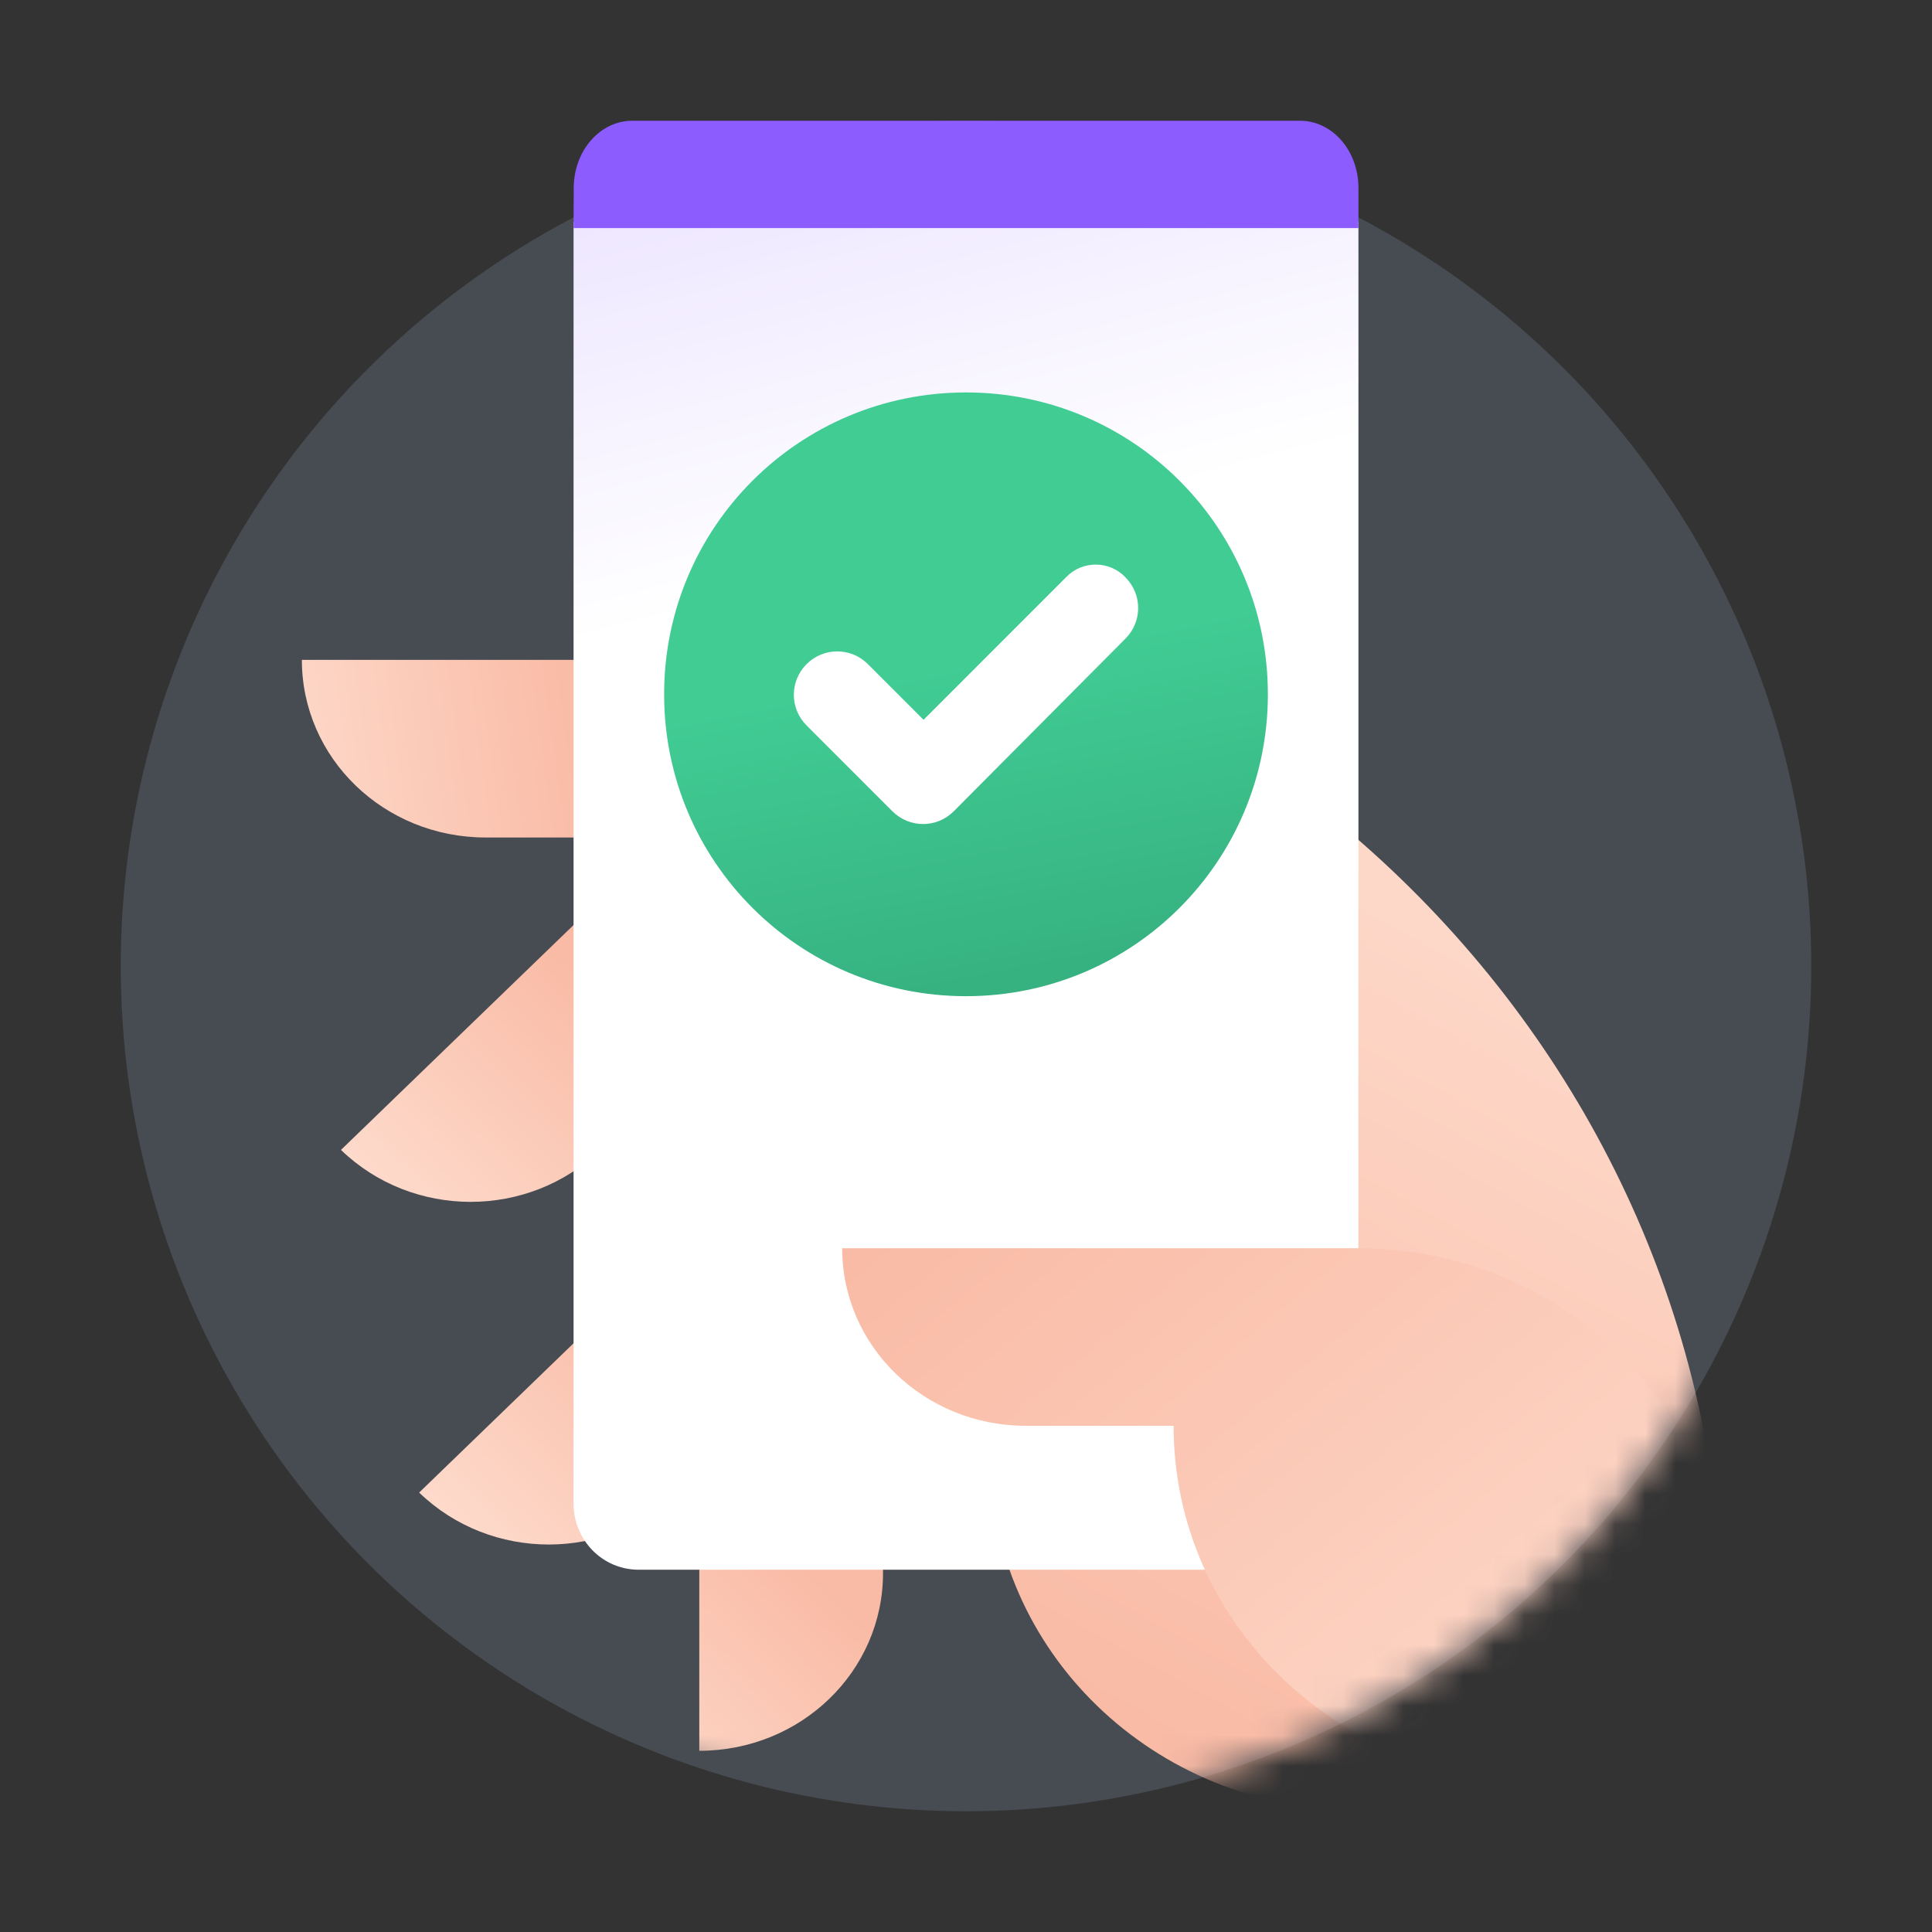 <svg width="64" height="64" viewBox="0 0 64 64" fill="none" xmlns="http://www.w3.org/2000/svg">
<rect x="0" y="0" width="64" height="64" fill="#333333" stroke="none"/>
<circle opacity="0.16" cx="32" cy="32" r="28" fill="#B1D3FF"/>
<mask id="mask0_2410_315712" style="mask-type:alpha" maskUnits="userSpaceOnUse" x="0" y="0" width="64" height="64">
<path fill-rule="evenodd" clip-rule="evenodd" d="M0 32C0 14.327 14.327 0 32 0C49.673 0 64 14.327 64 32H60C60 47.464 47.464 60 32 60C16.536 60 4 47.464 4 32H0Z" fill="white"/>
</mask>
<g mask="url(#mask0_2410_315712)">
<path d="M37.452 28.16L30.934 21.859H28.258H10C10 25.114 12.719 27.743 16.086 27.743H26.445L29.683 30.873L37.452 28.16Z" fill="url(#paint0_linear_2410_315712)"/>
<path d="M19.884 38.092C17.511 40.387 13.669 40.387 11.295 38.092L24.201 25.615L28.517 29.788L19.884 38.092Z" fill="url(#paint1_linear_2410_315712)"/>
<path d="M22.474 49.443C20.1 51.738 16.259 51.738 13.885 49.443L26.791 36.966L31.107 41.139L22.474 49.443Z" fill="url(#paint2_linear_2410_315712)"/>
<path d="M29.251 52.113C29.251 55.368 26.532 57.997 23.165 57.997V40.346H29.251V52.113Z" fill="url(#paint3_linear_2410_315712)"/>
<path d="M20.575 18.771C40.776 18.771 57.092 34.587 57.092 54.074V59.958H44.963C38.229 59.958 32.791 54.7 32.791 48.19L20.575 18.771Z" fill="url(#paint4_linear_2410_315712)"/>
<path d="M19 7.352L19 49.84C19.007 50.414 19.236 50.961 19.636 51.365C20.036 51.769 20.577 51.996 21.141 51.999L42.859 51.999C43.423 51.996 43.964 51.769 44.364 51.365C44.764 50.961 44.993 50.414 45 49.84L45 7.352L32.636 5.777L19 7.352Z" fill="url(#paint5_linear_2410_315712)"/>
<path d="M19.006 6.22C19.007 5.63 19.212 5.066 19.575 4.65C19.938 4.234 20.429 4 20.942 4L43.069 4C43.581 4 44.072 4.234 44.434 4.65C44.797 5.066 45 5.631 45 6.22L45 7.556L19 7.556L19.006 6.22Z" fill="#8C5CFF"/>
<path d="M57.135 53.116C57.135 46.606 51.696 41.349 44.962 41.349H27.898C27.898 44.603 30.618 47.232 33.984 47.232H38.877C38.877 53.742 44.315 59 51.049 59H57.135V53.116Z" fill="url(#paint6_linear_2410_315712)"/>
</g>
<path fill-rule="evenodd" clip-rule="evenodd" d="M22 23C22 28.531 26.469 33 32 33C37.531 33 42 28.531 42 23C42 17.469 37.531 13 32 13C26.469 13 22 17.469 22 23Z" fill="url(#paint7_linear_2410_315712)"/>
<path d="M37.281 19.125C37.844 19.688 37.844 20.594 37.281 21.156L31.594 26.875C31.031 27.438 30.125 27.438 29.562 26.875L26.719 24.031C26.156 23.469 26.156 22.562 26.719 22C27.281 21.438 28.188 21.438 28.75 22L30.594 23.844L35.312 19.125C35.844 18.562 36.75 18.562 37.281 19.125Z" fill="white"/>
<defs>
<linearGradient id="paint0_linear_2410_315712" x1="19.696" y1="26.421" x2="8.608" y2="27.931" gradientUnits="userSpaceOnUse">
<stop stop-color="#F9BBA5"/>
<stop offset="1" stop-color="#FEDCCE"/>
</linearGradient>
<linearGradient id="paint1_linear_2410_315712" x1="20.417" y1="33.405" x2="13.269" y2="40.798" gradientUnits="userSpaceOnUse">
<stop stop-color="#F9BBA5"/>
<stop offset="1" stop-color="#FEDCCE"/>
</linearGradient>
<linearGradient id="paint2_linear_2410_315712" x1="23.022" y1="44.735" x2="15.874" y2="52.129" gradientUnits="userSpaceOnUse">
<stop stop-color="#F9BBA5"/>
<stop offset="1" stop-color="#FEDCCE"/>
</linearGradient>
<linearGradient id="paint3_linear_2410_315712" x1="24.146" y1="49.448" x2="16.998" y2="56.842" gradientUnits="userSpaceOnUse">
<stop stop-color="#F9BBA5"/>
<stop offset="1" stop-color="#FEDCCE"/>
</linearGradient>
<linearGradient id="paint4_linear_2410_315712" x1="31.338" y1="53.653" x2="47.218" y2="25.065" gradientUnits="userSpaceOnUse">
<stop stop-color="#F9BBA5"/>
<stop offset="1" stop-color="#FEDCCE"/>
</linearGradient>
<linearGradient id="paint5_linear_2410_315712" x1="7.278" y1="-69.023" x2="30.129" y2="18.446" gradientUnits="userSpaceOnUse">
<stop stop-color="#8C5CFF"/>
<stop offset="1" stop-color="white"/>
</linearGradient>
<linearGradient id="paint6_linear_2410_315712" x1="34.775" y1="36.321" x2="55.524" y2="61.218" gradientUnits="userSpaceOnUse">
<stop stop-color="#F9BBA5"/>
<stop offset="1" stop-color="#FEDCCE"/>
</linearGradient>
<linearGradient id="paint7_linear_2410_315712" x1="31.818" y1="22.065" x2="34.935" y2="38.068" gradientUnits="userSpaceOnUse">
<stop stop-color="#41CC94"/>
<stop offset="1" stop-color="#30A375"/>
</linearGradient>
</defs>
</svg>
